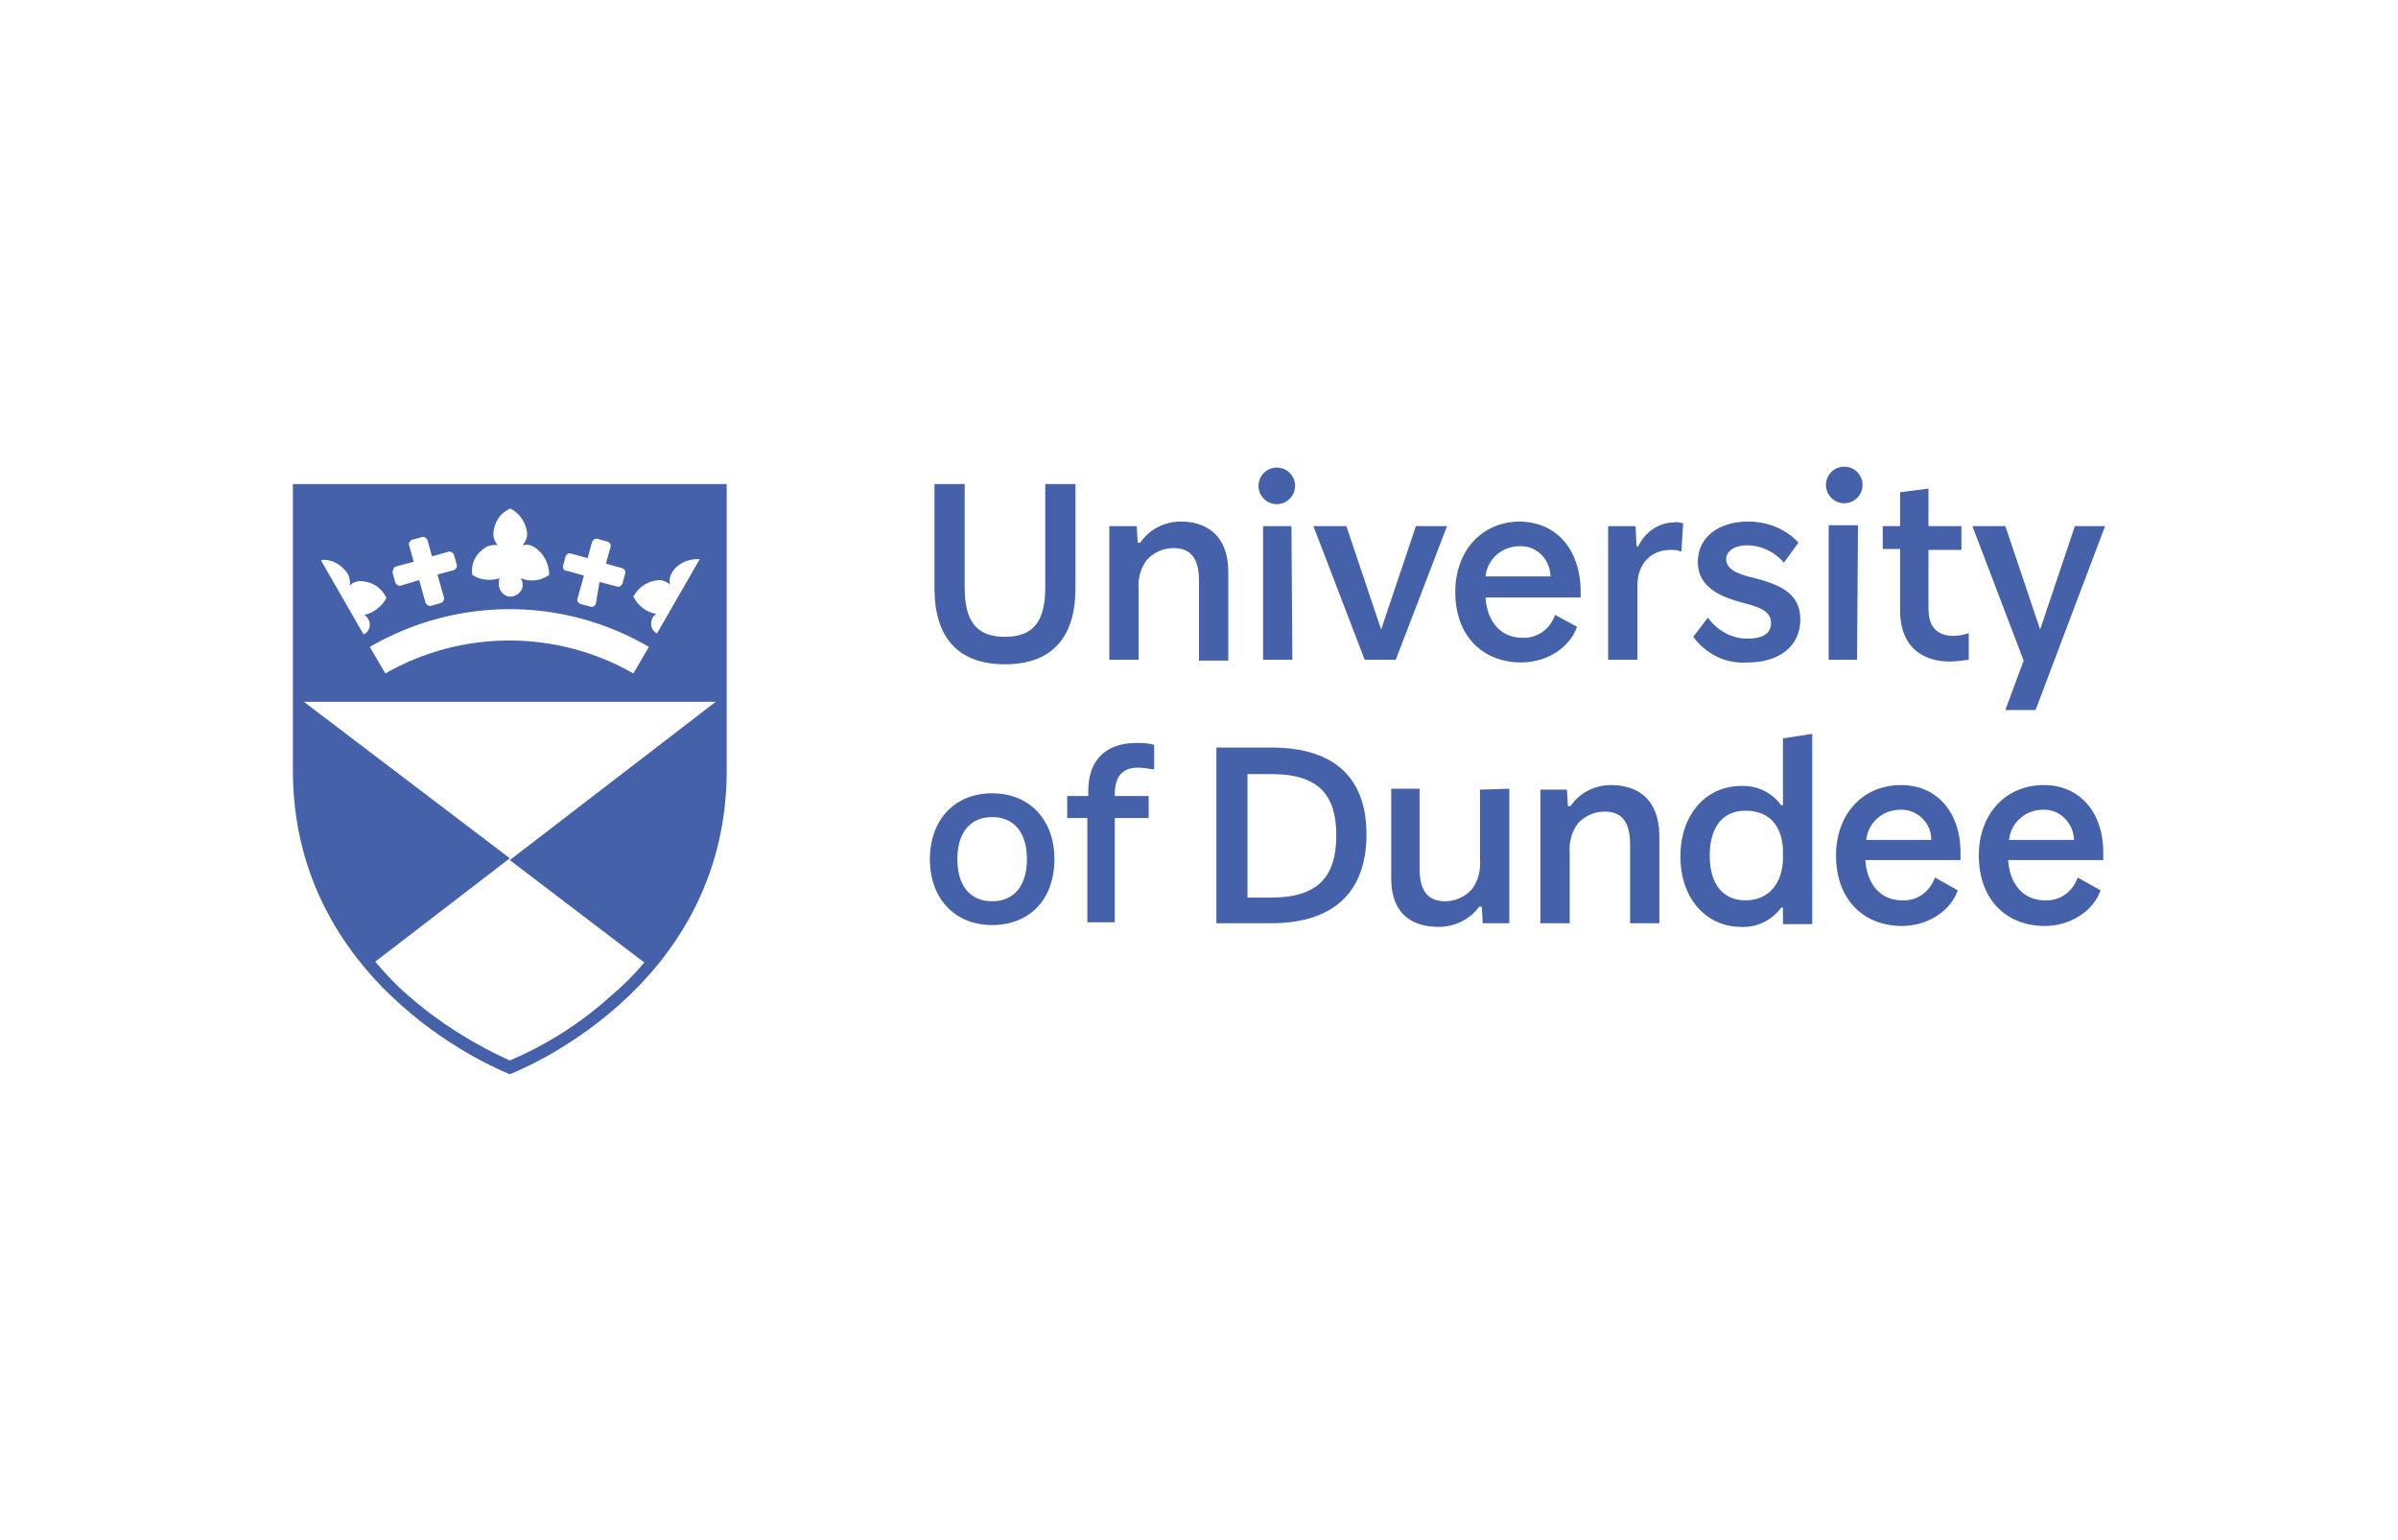 <?xml version="1.0" encoding="utf-8"?>
<svg xmlns="http://www.w3.org/2000/svg" xmlns:xlink="http://www.w3.org/1999/xlink" version="1.0" id="Layer_1" x="0px" y="0px" viewBox="0 0 262 168.3" style="enable-background:new 0 0 262 168.3;">
<style type="text/css">
	.st0{fill:#4561AA;}
</style>
<path class="st0" d="M32,52.9v31.3c0,24.2,23.7,33.2,23.7,33.2s23.7-8.9,23.7-33.2V52.9L32,52.9L32,52.9z M69.2,65.2&#xD;&#xA;	c0.6-1.1,1.7-1.8,3-1.8c0.4,0.1,0.7,0.2,1,0.5c-0.1-0.5,0-0.9,0.2-1.3c0.6-1,1.7-1.5,2.9-1.5c0,0,0,0,0.1,0s0,0.1,0,0.1l-4.6,8&#xD;&#xA;	c0,0-0.1,0-0.1,0l0,0c-0.6-0.4-0.7-1.1-0.4-1.7c0.1-0.2,0.3-0.3,0.4-0.4C70.6,66.9,69.7,66.2,69.2,65.2&#xD;&#xA;	C69.2,65.3,69.2,65.3,69.2,65.2z M70.9,70.7l-1.7,2.9c-8.4-4.8-18.7-4.8-27.1,0l-1.7-2.9C49.9,65.2,61.5,65.2,70.9,70.7z M61.5,61.9&#xD;&#xA;	l0.3-1.1c0.1-0.2,0.3-0.4,0.6-0.3l1.8,0.5l0.5-1.8c0.1-0.2,0.3-0.4,0.6-0.3l1.1,0.3c0.2,0.1,0.4,0.3,0.3,0.6l-0.5,1.8l1.8,0.5&#xD;&#xA;	c0.2,0.1,0.4,0.3,0.3,0.6c0,0,0,0,0,0l-0.3,1.1c-0.1,0.2-0.3,0.4-0.6,0.3l-1.9-0.5L65.1,66c-0.1,0.2-0.3,0.4-0.6,0.3L63.4,66&#xD;&#xA;	c-0.2-0.1-0.4-0.3-0.3-0.6l0.7-2.5l-1.8-0.5C61.6,62.4,61.5,62.1,61.5,61.9z M53.3,59.7c0.3-0.1,0.7-0.2,1.1-0.1l0,0&#xD;&#xA;	c-0.3-0.3-0.5-0.8-0.5-1.3c0.1-1.2,0.7-2.2,1.8-2.7c0,0,0.1,0,0.1,0c1,0.5,1.7,1.6,1.8,2.7c0,0.5-0.2,0.9-0.5,1.3&#xD;&#xA;	c0.4-0.1,0.7-0.1,1.1,0.1c1.1,0.6,1.8,1.8,1.8,3.1c0,0,0,0.1-0.1,0.1c-0.9,0.6-2,0.7-3,0.3c0.1,0.2,0.2,0.4,0.2,0.6&#xD;&#xA;	c0.1,0.7-0.5,1.3-1.2,1.4c-0.7,0.1-1.3-0.5-1.4-1.2c0-0.1,0-0.2,0-0.2c0-0.2,0-0.4,0.1-0.6c-1,0.3-2.1,0.2-2.9-0.3&#xD;&#xA;	c0,0-0.1-0.1-0.1-0.1C51.4,61.5,52.1,60.3,53.3,59.7z M43.3,61.9l1.9-0.5l-0.5-1.8c-0.1-0.2,0.1-0.5,0.3-0.6l1.1-0.3&#xD;&#xA;	c0.2-0.1,0.5,0.1,0.6,0.3l0.5,1.8l1.8-0.5c0.2-0.1,0.5,0.1,0.6,0.3l0.3,1.1c0.1,0.3-0.1,0.5-0.3,0.6l-1.8,0.5l0.7,2.5&#xD;&#xA;	c0.1,0.2-0.1,0.5-0.3,0.6l-1.1,0.3c-0.2,0.1-0.5-0.1-0.6-0.3l-0.7-2.5L43.8,64c-0.2,0.1-0.5-0.1-0.6-0.3l-0.3-1.1&#xD;&#xA;	C42.9,62.3,43,62,43.3,61.9L43.3,61.9z M35.1,61.2L35.1,61.2c1.2-0.1,2.2,0.5,2.9,1.5c0.2,0.4,0.3,0.9,0.2,1.3&#xD;&#xA;	c0.3-0.3,0.6-0.4,1-0.5c1.3,0,2.4,0.6,3,1.8c0,0,0,0.1,0,0.1c-0.5,0.9-1.4,1.6-2.4,1.8c0.2,0.1,0.3,0.3,0.4,0.4&#xD;&#xA;	c0.4,0.6,0.2,1.4-0.4,1.7l0,0c0,0-0.1,0-0.1,0l-4.6-8V61.2z M70.4,105.2c-1.1,1.3-2.3,2.5-3.6,3.6c-3.3,3-7.1,5.4-11.1,7.1&#xD;&#xA;	c-4-1.8-7.8-4.2-11.1-7.1c-1.3-1.1-2.5-2.4-3.6-3.7l14.7-11.3L33.2,76.7h45L55.7,94L70.4,105.2z"/>
<path class="st0" d="M223.2,88.5c1.8-0.1,3.3,1.4,3.4,3.2c0,0,0,0.1,0,0.1h-7.1C219.7,89.9,221.3,88.5,223.2,88.5 M223.3,85.8&#xD;&#xA;	c-4.2,0-7.1,3.2-7.1,7.7c0,4.8,3,7.7,7.2,7.7c3,0,5.4-1.8,6.1-3.9l-2.5-1.4c-0.5,1.5-1.9,2.6-3.6,2.5c-2.2,0-3.8-1.6-4-4.4h10.4&#xD;&#xA;	v-0.9C229.8,89,227.4,85.8,223.3,85.8 M207.6,88.5c1.8-0.1,3.4,1.4,3.4,3.2c0,0,0,0.1,0,0.1h-7.1C204.1,89.9,205.7,88.5,207.6,88.5&#xD;&#xA;	 M207.7,85.8c-4.2,0-7.1,3.2-7.1,7.7c0,4.8,3,7.7,7.2,7.7c3,0,5.4-1.8,6.1-3.9l-2.5-1.4c-0.5,1.5-1.9,2.6-3.6,2.5&#xD;&#xA;	c-2.2,0-3.8-1.6-4-4.4h10.4v-0.9C214.2,89,211.8,85.8,207.7,85.8 M190.7,98.4c-2.4,0-3.9-1.7-3.9-4.9s1.5-4.9,3.9-4.9&#xD;&#xA;	s3.9,1.4,4.1,4.1v1.4C194.6,97,192.9,98.4,190.7,98.4 M194.8,80.7v7.3h-0.2c-1-1.4-2.7-2.2-4.4-2.1c-3.6,0-6.6,2.9-6.6,7.7&#xD;&#xA;	s3,7.7,6.6,7.7c1.7,0.1,3.4-0.7,4.4-2.1h0.2v1.8h3.2V80.2L194.8,80.7z M176,85.8c-1.7,0-3.4,0.8-4.4,2.3h-0.3l-0.1-1.8h-2.9v14.6&#xD;&#xA;	h3.2v-7.6c-0.1-1.2,0.2-2.4,0.9-3.3c0.7-0.8,1.8-1.3,2.9-1.3c1.8,0,2.8,1,2.8,3.6v8.6h3.2v-9.7C181.2,87.2,178.8,85.8,176,85.8&#xD;&#xA;	 M161.7,86.3v7.6c0.1,1.2-0.2,2.4-0.9,3.3c-0.7,0.8-1.8,1.3-2.9,1.3c-1.8,0-2.8-1-2.8-3.6v-8.7H152V96c0,4,2.4,5.3,5.2,5.3&#xD;&#xA;	c1.7,0,3.4-0.8,4.4-2.2h0.3l0.1,1.8h2.9V86.2L161.7,86.3L161.7,86.3z M136.3,84.6h2.6c5.2,0,7.1,2.3,7.1,6.7s-1.9,6.8-7.1,6.8h-2.6&#xD;&#xA;	V84.6z M138.9,81.7h-6v19.2h6c7.1,0,10.4-3.7,10.4-9.7S146,81.7,138.9,81.7 M124.3,83.9c0.6,0,1.2,0.1,1.8,0.2v-2.7&#xD;&#xA;	c-0.7-0.2-1.3-0.2-2-0.2c-2.4,0-5.2,1.1-5.2,5.3V87h-2.3v2.4h2.2v11.4h3V89.4h3.7V87h-3.7v-0.2C121.8,84.8,122.7,83.9,124.3,83.9&#xD;&#xA;	 M112.2,93.9c0,2.9-1.4,4.6-3.8,4.6s-3.8-1.7-3.8-4.6s1.4-4.6,3.8-4.6S112.2,91,112.2,93.9 M115.2,93.9c0-4.4-2.8-7.2-6.8-7.2&#xD;&#xA;	s-6.8,2.8-6.8,7.2s2.8,7.2,6.8,7.2S115.2,98.4,115.2,93.9"/>
<path class="st0" d="M230,57.5h-3.3l-3.8,11.3l-3.8-11.3h-3.6l5.6,14.7l-2,5.4h3.3l6.5-17.2l0,0L230,57.5z M210.7,66.5v-6.4h3.6&#xD;&#xA;	v-2.6h-3.6v-4.1l-3.1,0.4v3.7h-1.9V60h1.9v6.7c0,4.3,2.8,5.6,5.4,5.6c0.7,0,1.4-0.1,2.1-0.2v-2.9c-0.6,0.2-1.2,0.3-1.8,0.3&#xD;&#xA;	C211.5,69.4,210.7,68.4,210.7,66.5 M203,57.4h-3.2v14.7h3.1L203,57.4z M203.5,53c0-1.1-0.9-2-2-2s-2,0.9-2,2s0.9,2,2,2&#xD;&#xA;	S203.5,54.1,203.5,53 M186.6,67.5l-1.6,2.1c1.4,1.9,3.6,3,6,2.8c3.4,0,5.7-1.8,5.7-4.7s-2.3-3.8-4.9-4.5c-1.8-0.4-3.2-0.9-3.2-2.1&#xD;&#xA;	c0-0.8,0.8-1.5,2.3-1.5c1.5,0,3,0.7,4,1.9l1.6-2.2c-1.4-1.5-3.4-2.3-5.5-2.3c-3.2,0-5.5,1.7-5.5,4.4s2.3,3.8,5,4.5c2,0.5,3,1,3,2.2&#xD;&#xA;	s-1,1.7-2.6,1.7C189.2,69.8,187.6,68.9,186.6,67.5 M182.9,57.1c-1.7,0-3.2,1.1-3.9,2.6h-0.2l-0.1-2.2h-3v14.6h3.2v-8.1&#xD;&#xA;	c0-2.5,1.6-3.9,3.6-3.9c0.4,0,0.8,0,1.2,0.2l0.2-3.1C183.5,57.1,183.2,57,182.9,57.1 M166,59.7c1.8-0.1,3.3,1.3,3.4,3.2&#xD;&#xA;	c0,0,0,0.1,0,0.1h-7.1C162.5,61.1,164.1,59.7,166,59.7 M166.1,57c-4.2,0-7.1,3.2-7.1,7.7c0,4.8,3,7.7,7.2,7.7c3,0,5.4-1.8,6.1-3.9&#xD;&#xA;	l-2.4-1.3c-0.5,1.5-1.9,2.6-3.6,2.5c-2.2,0-3.8-1.6-4-4.4h10.4v-0.9C172.6,60.3,170.3,57.1,166.1,57 M154.7,57.5l-3.8,11.3&#xD;&#xA;	l-3.8-11.3h-3.6l5.6,14.6h3.4l5.6-14.6H154.7z M141.1,57.5H138v14.6h3.2L141.1,57.5z M141.5,53.1c0-1.1-0.9-2-2-2s-2,0.9-2,2&#xD;&#xA;	s0.9,2,2,2S141.5,54.2,141.5,53.1 M129,57c-1.7,0-3.4,0.8-4.4,2.3h-0.3l-0.1-1.8h-3v14.6h3.2v-7.6c-0.1-1.2,0.2-2.4,0.9-3.3&#xD;&#xA;	c0.7-0.8,1.8-1.3,2.9-1.3c1.8,0,2.8,1,2.8,3.6v8.7h3.2v-9.7C134.2,58.4,131.7,57,129,57 M105.4,64.2V52.9h-3.3v11.4&#xD;&#xA;	c0,5.3,2.5,8.3,7.7,8.3s7.7-3,7.7-8.3V52.9h-3.3v11.3c0,3.6-1.2,5.4-4.4,5.4S105.4,67.8,105.4,64.2"/>
<path class="st0" d="M54.5,63.2"/>
</svg>